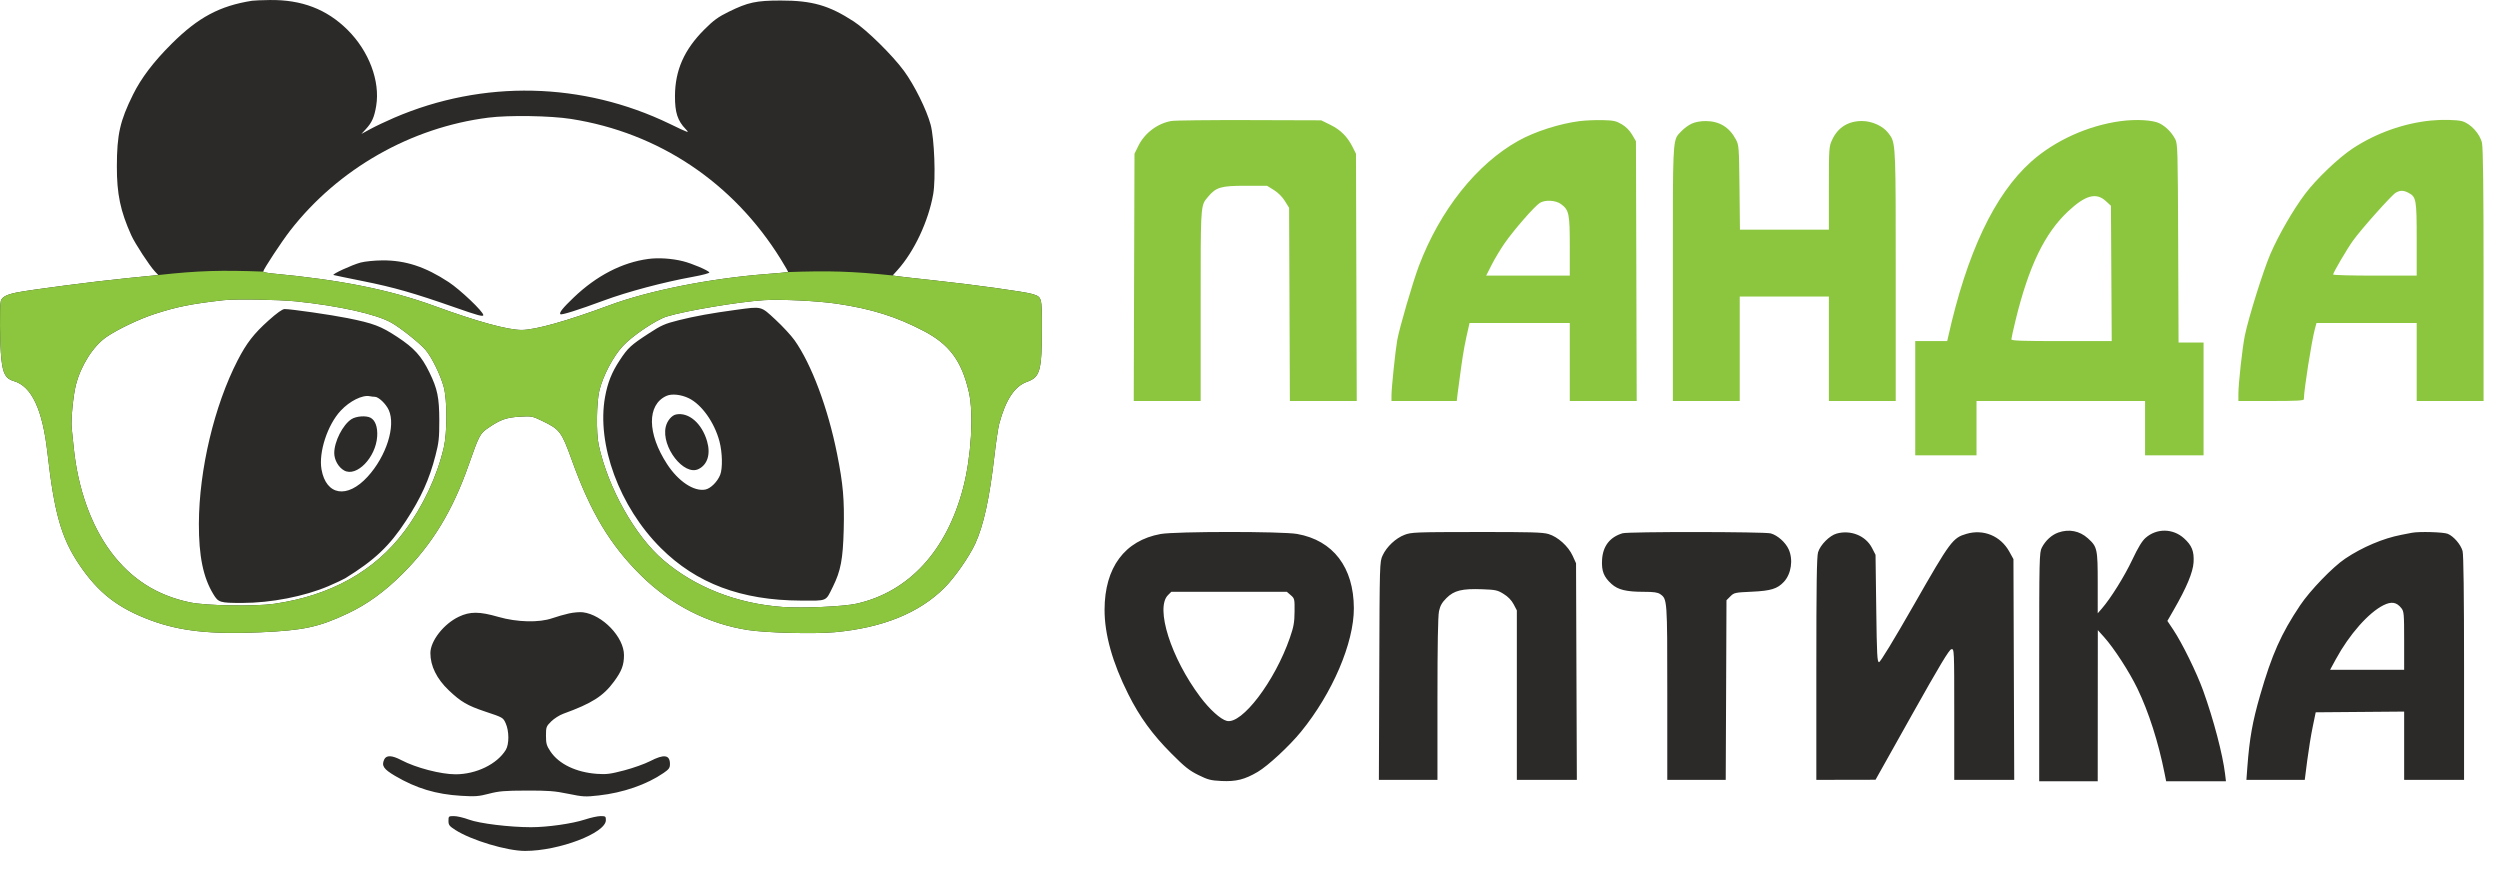 <?xml version="1.0" encoding="UTF-8"?> <svg xmlns="http://www.w3.org/2000/svg" width="103" height="36" viewBox="0 0 103 36" fill="none"> <path fill-rule="evenodd" clip-rule="evenodd" d="M10.385 0.031C9.054 0.241 8.166 0.715 7.078 1.797C6.332 2.539 5.82 3.211 5.482 3.894C4.944 4.979 4.817 5.538 4.815 6.851C4.812 7.992 4.959 8.696 5.408 9.692C5.562 10.034 6.161 10.951 6.384 11.186L6.522 11.332L5.225 11.461C3.905 11.593 1.258 11.937 0.686 12.052C0.273 12.134 0.077 12.239 0.034 12.401C-0.02 12.602 -0.007 14.191 0.053 14.76C0.12 15.403 0.23 15.602 0.571 15.701C1.303 15.913 1.752 16.87 1.953 18.644C2.234 21.135 2.525 22.161 3.26 23.254C4.048 24.425 4.857 25.054 6.222 25.56C7.414 26.001 8.672 26.14 10.7 26.052C12.493 25.975 13.135 25.838 14.328 25.274C15.13 24.895 15.845 24.377 16.586 23.638C17.814 22.414 18.644 21.048 19.307 19.161C19.747 17.909 19.772 17.862 20.139 17.613C20.62 17.286 20.863 17.201 21.415 17.167C21.897 17.138 21.928 17.143 22.333 17.338C23.068 17.691 23.135 17.779 23.561 18.96C24.339 21.118 25.136 22.446 26.411 23.707C27.633 24.916 29.175 25.704 30.816 25.957C31.58 26.075 33.537 26.124 34.39 26.047C36.361 25.867 37.869 25.256 38.912 24.215C39.331 23.796 39.924 22.948 40.174 22.41C40.524 21.655 40.771 20.528 40.972 18.771C41.036 18.212 41.124 17.62 41.169 17.455C41.435 16.466 41.805 15.908 42.316 15.729C42.85 15.541 42.925 15.274 42.925 13.538C42.925 12.217 42.931 12.239 42.523 12.111C42.24 12.021 40.102 11.725 38.506 11.553C37.764 11.473 37.071 11.395 36.967 11.379L36.777 11.349L36.973 11.132C37.661 10.371 38.252 9.115 38.448 7.998C38.558 7.373 38.496 5.71 38.342 5.137C38.175 4.518 37.672 3.504 37.242 2.919C36.768 2.273 35.709 1.231 35.175 0.884C34.153 0.22 33.46 0.021 32.164 0.022C31.149 0.023 30.819 0.094 30.022 0.485C29.587 0.699 29.399 0.836 29.018 1.217C28.189 2.046 27.814 2.893 27.809 3.953C27.806 4.635 27.915 4.972 28.25 5.319C28.423 5.499 28.386 5.487 27.602 5.107C24.01 3.369 19.902 3.277 16.239 4.852C15.907 4.995 15.468 5.203 15.263 5.315L14.89 5.518L15.07 5.323C15.323 5.05 15.422 4.829 15.499 4.362C15.668 3.342 15.199 2.101 14.316 1.227C13.46 0.378 12.426 -0.017 11.112 0.001C10.791 0.005 10.464 0.019 10.385 0.031ZM23.526 4.9C27.143 5.468 30.215 7.523 32.173 10.687C32.346 10.966 32.479 11.201 32.469 11.209C32.459 11.217 32.051 11.254 31.561 11.292C29.248 11.472 26.741 11.971 25.105 12.578C23.35 13.229 22.056 13.593 21.49 13.594C20.913 13.594 19.66 13.25 17.906 12.609C16.069 11.938 14.036 11.529 11.231 11.268C11.018 11.248 10.844 11.213 10.844 11.19C10.844 11.107 11.611 9.941 11.962 9.491C13.942 6.951 16.934 5.248 20.127 4.846C20.97 4.74 22.676 4.767 23.526 4.9ZM26.706 10.669C25.631 10.813 24.578 11.358 23.64 12.254C23.184 12.69 23.028 12.885 23.089 12.945C23.133 12.989 23.818 12.773 24.875 12.382C25.855 12.019 27.34 11.624 28.531 11.408C28.936 11.335 29.245 11.253 29.226 11.223C29.172 11.136 28.511 10.855 28.143 10.763C27.683 10.648 27.13 10.611 26.706 10.669ZM14.861 10.816C14.505 10.911 13.654 11.302 13.742 11.331C13.774 11.342 14.316 11.454 14.947 11.581C16.231 11.839 17.048 12.072 18.749 12.668C19.7 13.001 19.912 13.058 19.912 12.981C19.912 12.838 18.963 11.936 18.482 11.62C17.518 10.988 16.704 10.722 15.756 10.728C15.438 10.73 15.035 10.77 14.861 10.816ZM12.193 12.416C13.962 12.599 15.501 12.942 16.124 13.294C16.507 13.51 17.288 14.131 17.529 14.411C17.787 14.711 18.148 15.445 18.283 15.947C18.428 16.484 18.428 17.822 18.283 18.443C18.006 19.63 17.425 20.866 16.663 21.888C15.442 23.526 13.626 24.539 11.303 24.876C10.511 24.991 8.496 24.958 7.831 24.819C6.467 24.534 5.41 23.862 4.575 22.749C3.757 21.657 3.212 20.137 3.041 18.472C3.007 18.141 2.968 17.761 2.953 17.627C2.918 17.303 3.018 16.283 3.127 15.858C3.333 15.054 3.841 14.257 4.389 13.88C4.841 13.569 5.749 13.137 6.373 12.935C7.3 12.635 7.875 12.52 9.208 12.368C9.682 12.314 11.483 12.343 12.193 12.416ZM34.46 12.51C35.898 12.721 36.931 13.044 38.07 13.642C39.122 14.193 39.626 14.88 39.919 16.159C40.122 17.049 40.016 18.819 39.683 20.096C39.007 22.69 37.448 24.385 35.292 24.871C34.759 24.991 33.073 25.066 32.244 25.007C30.357 24.87 28.639 24.196 27.329 23.077C26.159 22.078 25.045 20.09 24.666 18.329C24.559 17.831 24.576 16.584 24.695 16.09C24.842 15.486 25.254 14.7 25.655 14.263C26.042 13.841 27.029 13.176 27.471 13.04C28.25 12.801 30.439 12.433 31.476 12.367C32.168 12.323 33.677 12.396 34.46 12.51ZM30.328 12.765C29.325 12.9 28.625 13.027 27.959 13.194C27.388 13.338 27.245 13.401 26.726 13.74C25.989 14.22 25.872 14.328 25.531 14.845C25.204 15.34 25.036 15.762 24.929 16.349C24.573 18.31 25.519 20.877 27.225 22.578C28.688 24.037 30.538 24.733 32.982 24.744C34.111 24.749 34.006 24.794 34.315 24.173C34.638 23.523 34.729 23.041 34.761 21.82C34.792 20.582 34.737 19.947 34.488 18.702C34.111 16.812 33.433 15.003 32.733 14.016C32.595 13.822 32.243 13.441 31.95 13.17C31.341 12.605 31.402 12.62 30.328 12.765ZM11.065 13.203C10.457 13.748 10.161 14.13 9.793 14.842C8.83 16.707 8.201 19.355 8.194 21.571C8.19 22.907 8.37 23.788 8.788 24.477C8.998 24.824 9.055 24.841 9.983 24.841C11.168 24.84 12.541 24.572 13.534 24.148C13.829 24.021 14.139 23.876 14.222 23.825C15.428 23.083 16.049 22.496 16.728 21.454C17.348 20.506 17.69 19.749 17.942 18.767C18.079 18.237 18.1 18.047 18.099 17.324C18.097 16.38 18.024 16.023 17.693 15.345C17.363 14.669 17.065 14.339 16.369 13.882C15.689 13.435 15.389 13.322 14.316 13.106C13.64 12.97 11.997 12.733 11.726 12.733C11.636 12.733 11.412 12.892 11.065 13.203ZM28.378 16.407C28.91 16.665 29.435 17.404 29.642 18.185C29.763 18.646 29.777 19.295 29.672 19.562C29.558 19.85 29.276 20.129 29.058 20.17C28.588 20.258 27.948 19.833 27.486 19.125C26.662 17.862 26.649 16.677 27.457 16.311C27.674 16.212 28.06 16.253 28.378 16.407ZM15.445 16.348C15.597 16.349 15.901 16.638 16.016 16.892C16.314 17.547 15.919 18.794 15.146 19.64C14.309 20.556 13.437 20.418 13.246 19.34C13.122 18.635 13.493 17.501 14.039 16.918C14.41 16.521 14.931 16.262 15.234 16.324C15.297 16.337 15.392 16.348 15.445 16.348ZM27.853 17.076C27.673 17.112 27.484 17.34 27.428 17.587C27.242 18.415 28.178 19.62 28.78 19.325C29.151 19.143 29.285 18.707 29.131 18.178C28.916 17.439 28.374 16.972 27.853 17.076ZM14.481 17.269C14.124 17.498 13.771 18.192 13.771 18.665C13.771 18.947 13.943 19.252 14.177 19.383C14.689 19.67 15.484 18.851 15.54 17.979C15.564 17.598 15.464 17.317 15.266 17.211C15.084 17.114 14.677 17.144 14.481 17.269ZM84.798 21.942C84.528 22.038 84.272 22.273 84.125 22.559C84.02 22.763 84.015 22.96 84.015 27.48V32.188H85.221H86.426L86.428 29.075L86.43 25.961L86.688 26.248C87.098 26.704 87.728 27.677 88.061 28.367C88.528 29.335 88.924 30.572 89.18 31.858L89.246 32.188H90.478H91.709L91.673 31.887C91.577 31.082 91.198 29.641 90.772 28.458C90.505 27.716 89.903 26.49 89.538 25.944L89.296 25.582L89.551 25.139C90.086 24.212 90.35 23.58 90.375 23.171C90.402 22.715 90.306 22.471 89.982 22.179C89.524 21.765 88.855 21.758 88.397 22.161C88.253 22.287 88.087 22.56 87.852 23.058C87.527 23.745 86.963 24.651 86.598 25.07L86.426 25.268V24.017C86.426 22.611 86.407 22.527 86.022 22.179C85.681 21.87 85.239 21.785 84.798 21.942ZM47.817 22.001C46.336 22.27 45.511 23.383 45.508 25.12C45.506 26.134 45.835 27.307 46.485 28.601C46.957 29.543 47.477 30.258 48.262 31.045C48.81 31.596 49.001 31.748 49.373 31.931C49.767 32.126 49.883 32.156 50.324 32.177C50.926 32.206 51.281 32.117 51.816 31.803C52.239 31.554 53.117 30.741 53.599 30.151C54.894 28.566 55.782 26.491 55.779 25.06C55.775 23.375 54.928 22.264 53.443 21.999C52.828 21.889 48.425 21.891 47.817 22.001ZM57.865 22.036C57.502 22.175 57.13 22.525 56.965 22.882C56.842 23.148 56.841 23.181 56.826 27.64L56.81 32.131H58.017H59.223V28.805C59.223 26.58 59.244 25.381 59.287 25.181C59.336 24.954 59.408 24.826 59.595 24.639C59.908 24.327 60.236 24.246 61.07 24.277C61.621 24.297 61.7 24.315 61.951 24.471C62.132 24.582 62.273 24.729 62.361 24.894L62.494 25.147V28.639V32.131H63.73H64.966L64.949 27.669L64.933 23.207L64.796 22.904C64.618 22.508 64.185 22.117 63.798 22.002C63.556 21.93 63.057 21.916 60.834 21.919C58.309 21.921 58.145 21.928 57.865 22.036ZM66.847 21.971C66.323 22.13 66.037 22.502 66.005 23.064C65.979 23.526 66.074 23.769 66.396 24.06C66.662 24.3 67.005 24.383 67.736 24.383C68.132 24.383 68.299 24.407 68.399 24.477C68.692 24.682 68.692 24.686 68.692 28.542V32.131H69.896H71.1L71.116 28.43L71.131 24.73L71.29 24.571C71.443 24.418 71.479 24.41 72.18 24.378C72.96 24.342 73.228 24.26 73.496 23.972C73.8 23.646 73.887 23.058 73.693 22.632C73.562 22.343 73.237 22.055 72.955 21.976C72.698 21.905 67.082 21.9 66.847 21.971ZM75.67 21.983C75.377 22.065 74.995 22.45 74.904 22.754C74.85 22.933 74.833 24.111 74.833 27.561V32.131L76.053 32.128L77.272 32.126L78.775 29.445C79.92 27.405 80.307 26.761 80.397 26.747C80.514 26.728 80.515 26.735 80.515 29.43V32.131H81.75H82.986L82.97 27.583L82.954 23.035L82.783 22.726C82.425 22.081 81.724 21.789 81.02 21.994C80.453 22.159 80.356 22.289 78.864 24.9C78.021 26.373 77.469 27.281 77.416 27.281C77.341 27.281 77.326 26.985 77.301 25.07L77.272 22.859L77.126 22.574C76.867 22.072 76.251 21.822 75.67 21.983ZM99.367 21.951C99.304 21.964 99.11 22.001 98.936 22.035C98.189 22.178 97.33 22.542 96.626 23.013C96.112 23.356 95.175 24.327 94.765 24.94C93.98 26.114 93.603 26.961 93.118 28.641C92.801 29.739 92.681 30.415 92.591 31.6L92.552 32.131H93.754H94.956L95.057 31.339C95.113 30.904 95.214 30.278 95.283 29.948L95.407 29.347L97.229 29.332L99.051 29.317V30.724V32.131H100.285H101.519L101.519 27.525C101.519 24.489 101.498 22.846 101.458 22.703C101.383 22.433 101.093 22.096 100.847 21.993C100.674 21.921 99.667 21.892 99.367 21.951ZM53.18 24.522C53.336 24.656 53.341 24.678 53.336 25.196C53.332 25.645 53.301 25.82 53.143 26.277C52.525 28.065 51.165 29.857 50.544 29.701C50.288 29.637 49.839 29.231 49.449 28.712C48.242 27.103 47.591 25.049 48.12 24.52L48.257 24.383H50.638H53.019L53.18 24.522ZM98.937 25.057C99.043 25.191 99.051 25.29 99.051 26.4V27.597H97.525H95.999L96.241 27.152C96.791 26.141 97.586 25.24 98.197 24.936C98.528 24.771 98.739 24.805 98.937 25.057ZM23.441 25.274C23.252 25.316 22.944 25.404 22.758 25.469C22.215 25.66 21.305 25.638 20.536 25.417C19.754 25.191 19.368 25.189 18.906 25.408C18.282 25.703 17.732 26.407 17.732 26.908C17.732 27.438 17.994 27.968 18.486 28.437C18.99 28.917 19.255 29.071 20 29.32C20.719 29.559 20.728 29.564 20.834 29.799C20.979 30.117 20.981 30.665 20.838 30.897C20.478 31.484 19.617 31.901 18.766 31.901C18.163 31.901 17.135 31.633 16.54 31.32C16.145 31.112 15.915 31.104 15.828 31.294C15.712 31.55 15.804 31.688 16.28 31.968C17.15 32.48 17.963 32.725 18.998 32.787C19.58 32.822 19.724 32.811 20.146 32.701C20.556 32.594 20.789 32.574 21.691 32.572C22.591 32.569 22.852 32.589 23.41 32.704C24.023 32.83 24.111 32.835 24.673 32.772C25.673 32.661 26.647 32.323 27.339 31.847C27.56 31.695 27.602 31.637 27.602 31.48C27.602 31.096 27.362 31.06 26.785 31.359C26.568 31.471 26.089 31.642 25.72 31.739C25.141 31.891 24.984 31.91 24.589 31.882C23.736 31.82 23.025 31.478 22.68 30.962C22.518 30.719 22.494 30.635 22.494 30.31C22.494 29.955 22.505 29.926 22.709 29.723C22.828 29.605 23.054 29.462 23.211 29.405C24.387 28.979 24.858 28.679 25.3 28.076C25.614 27.649 25.708 27.398 25.708 26.989C25.708 26.249 24.822 25.327 24.015 25.226C23.889 25.21 23.63 25.232 23.441 25.274ZM18.477 33.818C18.477 33.989 18.512 34.035 18.761 34.195C19.421 34.618 20.883 35.058 21.632 35.058C23.03 35.058 24.962 34.322 24.962 33.79C24.962 33.635 24.946 33.623 24.747 33.623C24.628 33.623 24.338 33.686 24.101 33.764C23.577 33.936 22.551 34.082 21.875 34.081C20.989 34.08 19.75 33.928 19.321 33.768C19.106 33.688 18.828 33.623 18.704 33.623C18.484 33.623 18.477 33.629 18.477 33.818Z" fill="#2B2A28"></path> <path fill-rule="evenodd" clip-rule="evenodd" d="M48.257 4.985C47.688 5.085 47.158 5.484 46.901 6.009L46.741 6.334L46.725 11.428L46.71 16.521H48.088H49.467V12.588C49.467 12.457 49.467 12.331 49.467 12.208C49.467 8.932 49.467 8.524 49.658 8.248C49.685 8.209 49.717 8.172 49.752 8.131C49.761 8.12 49.771 8.108 49.781 8.097C50.105 7.713 50.307 7.654 51.308 7.654H52.202L52.483 7.828C52.657 7.936 52.83 8.108 52.938 8.283L53.111 8.563L53.127 12.542L53.143 16.521H54.52H55.898L55.882 11.428L55.866 6.334L55.733 6.068C55.52 5.638 55.235 5.351 54.817 5.146L54.434 4.957L51.477 4.948C49.851 4.943 48.402 4.959 48.257 4.985ZM65.093 4.988C64.262 5.091 63.235 5.42 62.552 5.803C60.835 6.763 59.331 8.656 58.459 10.954C58.212 11.607 57.647 13.541 57.564 14.024C57.487 14.47 57.329 15.991 57.329 16.29V16.521H58.674H60.018L60.057 16.191C60.078 16.009 60.145 15.515 60.205 15.091C60.3 14.427 60.359 14.112 60.516 13.436L60.545 13.307H62.61H64.675V14.914V16.521H66.054H67.432L67.417 11.169L67.401 5.818L67.242 5.547C67.139 5.372 66.988 5.22 66.814 5.118C66.582 4.982 66.477 4.96 66.027 4.949C65.741 4.942 65.321 4.96 65.093 4.988ZM87.373 4.99C86.022 5.172 84.654 5.793 83.678 6.666C82.171 8.017 81.035 10.419 80.261 13.895L80.225 14.053H79.567H78.908V16.406V18.759H80.17H81.433V17.64V16.521H84.905H88.377V17.64V18.759H89.582H90.787V16.435V14.111H90.272H89.757L89.741 10.022C89.726 6.159 89.72 5.921 89.619 5.732C89.467 5.448 89.246 5.224 88.98 5.085C88.711 4.945 88.018 4.904 87.373 4.99ZM100.142 4.967C99.023 5.083 97.906 5.481 96.949 6.105C96.363 6.487 95.439 7.366 94.969 7.99C94.48 8.639 93.873 9.69 93.54 10.465C93.243 11.157 92.642 13.075 92.487 13.827C92.386 14.318 92.222 15.805 92.222 16.232V16.521H93.571C94.628 16.521 94.919 16.505 94.919 16.448C94.919 16.08 95.237 14.057 95.374 13.551L95.44 13.307H97.504H99.568V14.914V16.521H100.945H102.323V11.359C102.323 7.749 102.303 6.105 102.258 5.892C102.177 5.514 101.79 5.091 101.433 4.992C101.217 4.933 100.594 4.921 100.142 4.967ZM69.697 5.095C69.57 5.153 69.385 5.288 69.284 5.395C69.265 5.415 69.247 5.433 69.23 5.45C69.197 5.484 69.167 5.514 69.141 5.546C68.921 5.817 68.921 6.265 68.922 10.448C68.922 10.707 68.922 10.98 68.922 11.268V16.521H70.299H71.677V14.369V12.217H73.513H75.35V14.369V16.521H76.727H78.104V11.365V11.082C78.104 6.399 78.104 5.932 77.89 5.606C77.867 5.57 77.84 5.536 77.811 5.498C77.806 5.491 77.8 5.484 77.795 5.477C77.578 5.192 77.124 4.986 76.714 4.986C76.144 4.986 75.721 5.251 75.485 5.758C75.354 6.041 75.351 6.084 75.35 7.755L75.35 9.462H73.517H71.686L71.667 7.726C71.648 6.035 71.644 5.984 71.514 5.739C71.247 5.238 70.833 4.988 70.271 4.988C70.056 4.988 69.84 5.028 69.697 5.095ZM99.225 7.942C99.549 8.109 99.568 8.217 99.568 9.861V11.356H97.846C96.899 11.356 96.124 11.335 96.124 11.31C96.124 11.236 96.695 10.262 96.939 9.921C97.276 9.448 98.543 8.028 98.707 7.938C98.895 7.835 99.021 7.836 99.225 7.942ZM86.757 8.281L86.971 8.478L86.987 11.265L87.003 14.053H84.935C83.298 14.053 82.868 14.038 82.868 13.98C82.868 13.94 82.946 13.585 83.042 13.191C83.586 10.965 84.242 9.607 85.21 8.703C85.917 8.041 86.363 7.92 86.757 8.281ZM64.315 8.409C64.644 8.654 64.675 8.802 64.675 10.136V11.356H62.953H61.23L61.456 10.911C61.58 10.666 61.819 10.268 61.987 10.026C62.379 9.464 63.218 8.502 63.441 8.36C63.657 8.223 64.099 8.248 64.315 8.409Z" fill="#8BC63E"></path> <path fill-rule="evenodd" clip-rule="evenodd" d="M6.522 11.332L5.225 11.461C3.905 11.593 1.258 11.937 0.686 12.052C0.273 12.135 0.077 12.239 0.034 12.401C-0.02 12.602 -0.007 14.191 0.053 14.76C0.12 15.403 0.23 15.602 0.571 15.701C1.303 15.913 1.752 16.87 1.953 18.644C2.234 21.135 2.525 22.161 3.26 23.254C4.048 24.425 4.857 25.054 6.222 25.56C7.414 26.001 8.672 26.14 10.7 26.052C12.493 25.975 13.135 25.838 14.328 25.274C15.13 24.895 15.845 24.377 16.586 23.638C17.814 22.414 18.644 21.048 19.307 19.161C19.747 17.909 19.772 17.862 20.139 17.613C20.62 17.286 20.863 17.201 21.415 17.167C21.897 17.138 21.928 17.143 22.333 17.338C23.068 17.691 23.135 17.779 23.561 18.96C24.339 21.118 25.136 22.446 26.411 23.707C27.633 24.916 29.175 25.704 30.816 25.957C31.58 26.075 33.537 26.124 34.39 26.047C36.361 25.867 37.869 25.256 38.912 24.215C39.331 23.796 39.924 22.948 40.174 22.41C40.524 21.655 40.771 20.528 40.972 18.771C41.036 18.212 41.124 17.62 41.169 17.455C41.435 16.466 41.805 15.908 42.316 15.729C42.85 15.541 42.925 15.274 42.925 13.538C42.925 12.217 42.931 12.239 42.523 12.111C42.24 12.021 40.102 11.725 38.506 11.553C37.764 11.473 37.071 11.395 36.967 11.379L36.777 11.349C35.061 11.171 34.12 11.151 32.469 11.209C32.459 11.217 32.051 11.254 31.561 11.292C29.248 11.472 26.741 11.971 25.105 12.578C23.35 13.23 22.056 13.593 21.49 13.594C20.913 13.594 19.66 13.25 17.906 12.609C16.069 11.938 14.036 11.529 11.231 11.268C11.018 11.248 10.844 11.213 10.844 11.19C9.123 11.125 8.175 11.149 6.522 11.332ZM16.124 13.294C15.501 12.942 13.962 12.599 12.193 12.416C11.483 12.344 9.682 12.314 9.208 12.368C7.875 12.52 7.3 12.635 6.373 12.935C5.749 13.137 4.841 13.569 4.389 13.88C3.841 14.257 3.333 15.054 3.127 15.859C3.018 16.283 2.918 17.303 2.953 17.627C2.968 17.761 3.007 18.141 3.041 18.472C3.212 20.137 3.757 21.657 4.575 22.749C5.41 23.862 6.467 24.534 7.831 24.819C8.496 24.958 10.511 24.991 11.303 24.876C13.626 24.539 15.442 23.526 16.663 21.888C17.425 20.866 18.006 19.63 18.283 18.444C18.428 17.822 18.428 16.485 18.283 15.947C18.148 15.445 17.787 14.711 17.529 14.411C17.288 14.131 16.507 13.51 16.124 13.294ZM38.07 13.642C36.931 13.045 35.898 12.721 34.46 12.51C33.677 12.396 32.168 12.323 31.476 12.367C30.439 12.433 28.25 12.801 27.471 13.04C27.029 13.176 26.042 13.841 25.655 14.263C25.254 14.7 24.842 15.486 24.695 16.09C24.576 16.584 24.559 17.831 24.666 18.329C25.045 20.09 26.159 22.078 27.329 23.077C28.639 24.196 30.357 24.87 32.244 25.007C33.073 25.066 34.759 24.991 35.292 24.871C37.448 24.385 39.007 22.69 39.683 20.096C40.016 18.819 40.122 17.049 39.919 16.159C39.626 14.88 39.122 14.193 38.07 13.642Z" fill="#8BC63E"></path> </svg> 